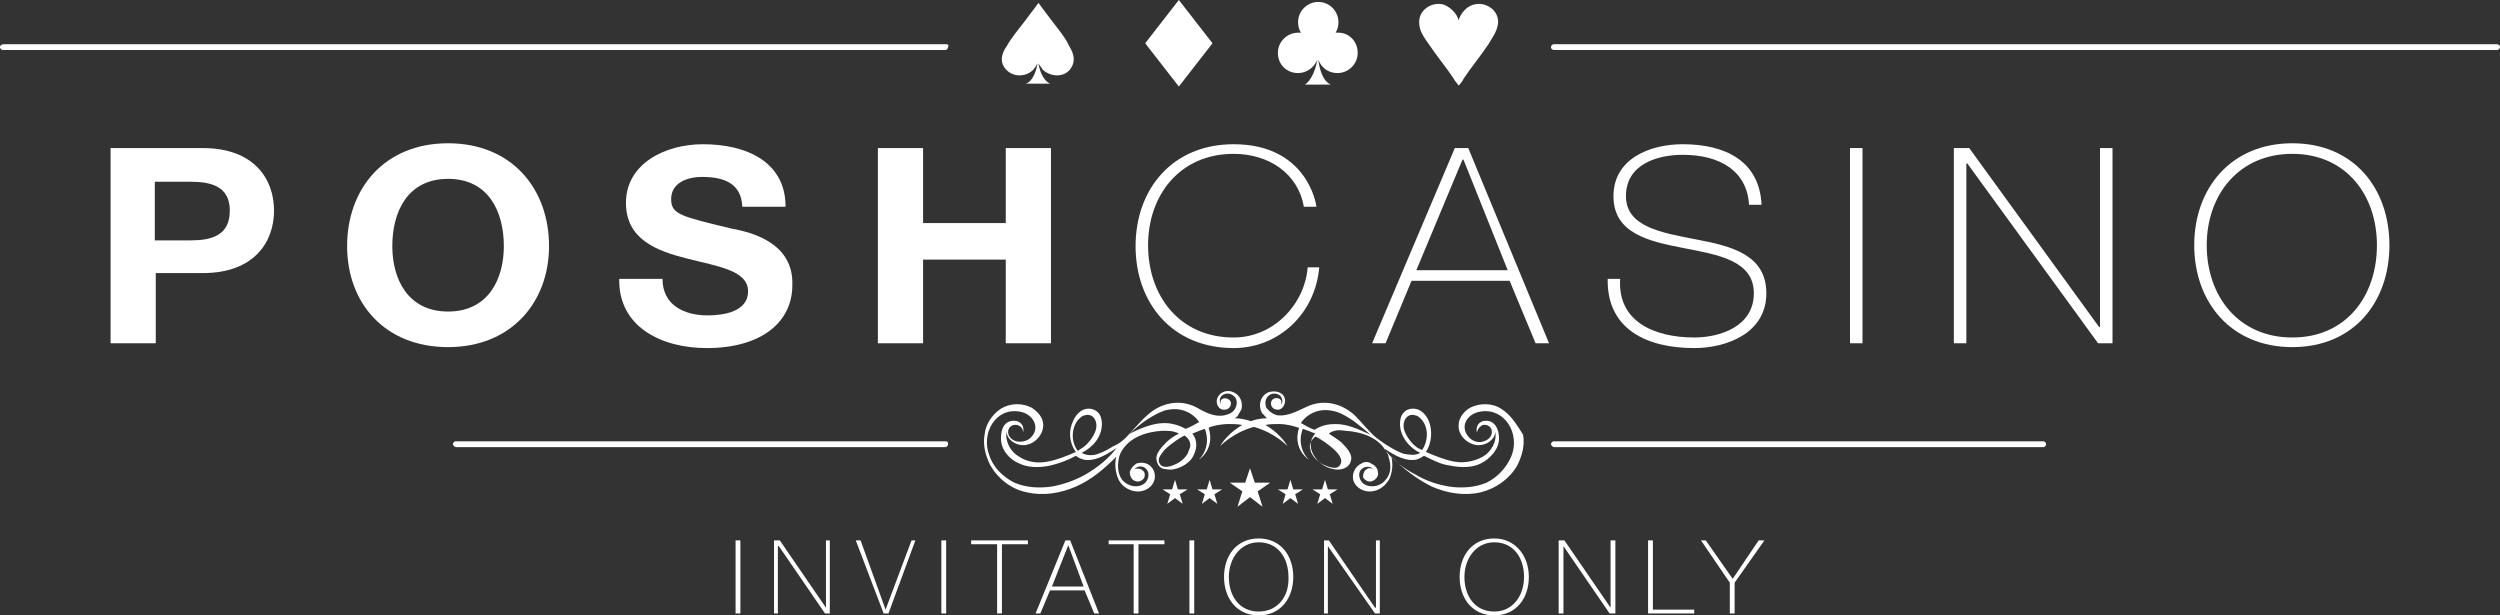 <?xml version="1.0" encoding="utf-8"?>
<!-- Generator: Adobe Illustrator 27.0.0, SVG Export Plug-In . SVG Version: 6.00 Build 0)  -->
<svg version="1.1" id="Layer_1" xmlns="http://www.w3.org/2000/svg" xmlns:xlink="http://www.w3.org/1999/xlink" x="0px" y="0px"
	 viewBox="0 0 260 64" style="enable-background:new 0 0 260 64;" xml:space="preserve">
<rect x="0" y="0" width="260" height="64" fill="#333333" stroke="none"/>
<style type="text/css">
	.st0{fill:#FFFFFF;}
</style>
<g>
	<rect x="76.5" y="56.2" class="st0" width="0.5" height="7.6"/>
	<polygon class="st0" points="85.9,63.2 85.9,63.2 81.1,56.2 80.5,56.2 80.5,63.8 80.9,63.8 80.9,56.8 81,56.8 85.8,63.8 86.3,63.8 
		86.3,56.2 85.9,56.2 	"/>
	<polygon class="st0" points="92.1,63.4 92.1,63.4 89.5,56.2 89,56.2 91.9,63.8 92.4,63.8 95.2,56.2 94.8,56.2 	"/>
	<rect x="97.9" y="56.2" class="st0" width="0.5" height="7.6"/>
	<polygon class="st0" points="101,56.6 103.7,56.6 103.7,63.8 104.2,63.8 104.2,56.6 106.9,56.6 106.9,56.2 101,56.2 	"/>
	<path class="st0" d="M110.8,56.2l-3.1,7.6h0.5l1-2.4h3.6l1,2.4h0.5l-3-7.6H110.8z M109.4,61l1.7-4.3h0l1.6,4.3H109.4z"/>
	<polygon class="st0" points="115.3,56.6 117.9,56.6 117.9,63.8 118.4,63.8 118.4,56.6 121.1,56.6 121.1,56.2 115.3,56.2 	"/>
	<rect x="123.7" y="56.2" class="st0" width="0.5" height="7.6"/>
	<path class="st0" d="M130.9,56c-2.3,0-3.6,1.8-3.6,4c0,2.2,1.3,4,3.6,4c2.3,0,3.6-1.8,3.6-4C134.5,57.8,133.2,56,130.9,56z
		 M130.9,63.6c-2,0-3.1-1.6-3.1-3.6c0-1.9,1.2-3.6,3.1-3.6c2,0,3.1,1.6,3.1,3.6C134.1,62,132.9,63.6,130.9,63.6z"/>
	<polygon class="st0" points="143.1,63.2 143,63.2 138.2,56.2 137.7,56.2 137.7,63.8 138.1,63.8 138.1,56.8 138.1,56.8 143,63.8 
		143.5,63.8 143.5,56.2 143.1,56.2 	"/>
	<path class="st0" d="M155.4,56c-2.3,0-3.6,1.8-3.6,4c0,2.2,1.3,4,3.6,4c2.3,0,3.6-1.8,3.6-4C159,57.8,157.6,56,155.4,56z
		 M155.4,63.6c-2,0-3.1-1.6-3.1-3.6c0-1.9,1.2-3.6,3.1-3.6c2,0,3.1,1.6,3.1,3.6C158.5,62,157.3,63.6,155.4,63.6z"/>
	<polygon class="st0" points="167.5,63.2 167.5,63.2 162.7,56.2 162.1,56.2 162.1,63.8 162.6,63.8 162.6,56.8 162.6,56.8 
		167.4,63.8 168,63.8 168,56.2 167.5,56.2 	"/>
	<polygon class="st0" points="171.9,56.2 171.4,56.2 171.4,63.8 176.2,63.8 176.2,63.4 171.9,63.4 	"/>
	<polygon class="st0" points="182.9,56.2 180.2,60.2 177.4,56.2 176.9,56.2 179.9,60.6 179.9,63.8 180.4,63.8 180.4,60.6 
		183.5,56.2 	"/>
</g>
<g>
	<path class="st0" d="M21.1,15.4h-9.6v20.3h4.7v-7.3h4.9c5.3,0,7.4-3.2,7.4-6.5C28.5,18.6,26.4,15.4,21.1,15.4z M19.8,25h-3.7v-6.1
		h3.7c2.2,0,4.1,0.5,4.1,3C23.9,24.5,22,25,19.8,25z"/>
	<path class="st0" d="M46.6,14.9c-6.6,0-10.5,4.7-10.5,10.7c0,5.9,3.9,10.5,10.5,10.5s10.5-4.7,10.5-10.5
		C57.1,19.6,53.2,14.9,46.6,14.9z M46.6,32.4c-4.2,0-5.8-3.4-5.8-6.8c0-3.6,1.6-7,5.8-7s5.8,3.4,5.8,7C52.4,29,50.8,32.4,46.6,32.4z
		"/>
	<path class="st0" d="M76.2,23.8c-5.4-1.3-6.4-1.5-6.4-3.1c0-1.7,1.7-2.3,3.2-2.3c2.2,0,4.1,0.6,4.2,3.1h4.5c0-4.7-4.1-6.5-8.6-6.5
		c-3.9,0-8,2-8,6.1c0,3.8,3.2,5,6.4,5.8c3.1,0.8,6.3,1.2,6.3,3.4c0,2.1-2.5,2.5-4.2,2.5c-2.5,0-4.7-1.1-4.7-3.8h-4.5
		c-0.1,5,4.4,7.2,9.1,7.2c5.8,0,8.9-2.8,8.9-6.5C82.6,25.1,77.8,24.1,76.2,23.8z"/>
	<polygon class="st0" points="104.6,23.2 96,23.2 96,15.4 91.3,15.4 91.3,35.7 96,35.7 96,27 104.6,27 104.6,35.7 109.3,35.7 
		109.3,15.4 104.6,15.4 	"/>
	<path class="st0" d="M128.3,35.1c-5.6,0-8.9-4.3-8.9-9.6c0-5.2,3.3-9.5,8.9-9.5c3.6,0,6.7,2,7.3,5.5h1.3c0-0.3-1-6.5-8.6-6.5
		c-6.4,0-10.2,4.7-10.2,10.6c0,5.9,3.8,10.6,10.2,10.6c4.7,0,8.5-3.6,8.9-8.4H136C135.7,31.6,132.5,35.1,128.3,35.1z"/>
	<path class="st0" d="M151.3,15.4l-8.6,20.3h1.4l2.7-6.5h10.2l2.7,6.5h1.4l-8.4-20.3H151.3z M147.3,28.1l4.8-11.5h0.1l4.6,11.5
		H147.3z"/>
	<path class="st0" d="M176.4,24.9c-3.6-0.7-7.3-1.3-7.3-4.5c0-3.4,3.4-4.3,5.9-4.3c3.9,0,6.7,1.7,6.9,5.2h1.3
		c-0.2-4.5-3.7-6.3-8.2-6.3c-3.4,0-7.2,1.5-7.2,5.4c0,3.9,3.7,4.7,7.3,5.4c3.6,0.7,7.3,1.3,7.3,4.7c0,3.5-3.6,4.6-6.2,4.6
		c-4.2,0-8-1.7-7.7-6.1h-1.3c-0.1,5.2,4,7.2,9,7.2c3.3,0,7.5-1.5,7.5-5.7C183.7,26.5,180.1,25.6,176.4,24.9z"/>
	<rect x="192.4" y="15.4" class="st0" width="1.3" height="20.3"/>
	<polygon class="st0" points="218.4,34 218.3,34 204.8,15.4 203.2,15.4 203.2,35.7 204.5,35.7 204.5,17 204.6,17 218.2,35.7 
		219.7,35.7 219.7,15.4 218.4,15.4 	"/>
	<path class="st0" d="M238.4,14.9c-6.4,0-10.2,4.7-10.2,10.6c0,5.9,3.8,10.6,10.2,10.6c6.4,0,10.1-4.7,10.1-10.6
		C248.5,19.6,244.8,14.9,238.4,14.9z M238.4,35.1c-5.6,0-8.9-4.3-8.9-9.6c0-5.2,3.3-9.5,8.9-9.5c5.6,0,8.8,4.3,8.8,9.5
		C247.2,30.8,244,35.1,238.4,35.1z"/>
</g>
<g>
	<path class="st0" d="M109.5,2.3c-0.4-0.5-1.5-2-1.5-2s-1.1,1.5-1.5,2c-0.6,0.8-1.3,1.6-1.8,2.5c-0.5,0.7-0.8,1.6-0.1,2.4
		c0.8,0.9,2.2,0.8,2.9,0c0.1-0.1,0.3-0.4,0.4-0.6c-0.1,0.6-0.4,1.8-1.2,2.1c0,0,2.5,0,2.5,0c-0.8-0.4-1.1-1.5-1.2-2.1
		c0.1,0.2,0.4,0.5,0.4,0.6c0.8,0.8,2.2,0.9,2.9,0c0.6-0.8,0.4-1.6-0.1-2.4C110.8,3.9,110.1,3.1,109.5,2.3z"/>
	<polygon class="st0" points="119.1,4.5 122.6,9 126.1,4.5 122.6,0 	"/>
	<path class="st0" d="M139.2,3.4c-0.1,0-0.2,0-0.3,0c0.2-0.3,0.3-0.7,0.3-1.1c0-1.1-0.9-2.1-2.1-2.1c-1.1,0-2.1,0.9-2.1,2.1
		c0,0.4,0.1,0.8,0.3,1.1c-0.1,0-0.2,0-0.3,0c-1.1,0-2.1,0.9-2.1,2.1s0.9,2.1,2.1,2.1c0.9,0,1.7-0.6,2-1.4c-0.1,0.7-0.5,2.1-1.3,2.6
		c0,0,2.7,0,2.7,0c-0.9-0.4-1.2-1.8-1.3-2.6c0.3,0.8,1,1.4,2,1.4c1.1,0,2.1-0.9,2.1-2.1S140.3,3.4,139.2,3.4z"/>
	<path class="st0" d="M153.2,0.5c-0.7,0.2-1.3,0.9-1.5,1.6c-0.2-0.7-0.8-1.3-1.5-1.6c-1.2-0.4-2.7,0.5-2.6,1.9c0,0.8,0.5,1.5,1,2.2
		c0.8,1.2,1.8,2.4,2.6,3.6c0,0.1,0.3,0.4,0.5,0.7c0.2-0.2,0.5-0.6,0.5-0.7c0.8-1.2,1.8-2.4,2.6-3.6c0.4-0.7,0.9-1.3,1-2.2
		C155.9,1,154.4,0.1,153.2,0.5z"/>
	<path class="st0" d="M98.4,4.6h-98C0.2,4.6,0,4.7,0,4.9c0,0.2,0.2,0.3,0.3,0.3h98c0.2,0,0.3-0.2,0.3-0.3
		C98.7,4.7,98.6,4.6,98.4,4.6z"/>
	<path class="st0" d="M259.7,4.6h-98.1c-0.2,0-0.3,0.2-0.3,0.3c0,0.2,0.2,0.3,0.3,0.3h98.1c0.2,0,0.3-0.2,0.3-0.3
		C260,4.7,259.8,4.6,259.7,4.6z"/>
</g>
<g>
	<path class="st0" d="M98.4,45.9H47.4c-0.2,0-0.3,0.2-0.3,0.3s0.2,0.3,0.3,0.3h50.9c0.2,0,0.3-0.2,0.3-0.3S98.6,45.9,98.4,45.9z"/>
	<path class="st0" d="M212.5,45.9h-50.9c-0.2,0-0.3,0.2-0.3,0.3s0.2,0.3,0.3,0.3h50.9c0.2,0,0.3-0.2,0.3-0.3S212.7,45.9,212.5,45.9z
		"/>
	<polygon class="st0" points="130.5,50.2 130,48.7 129.5,50.2 127.9,50.2 129.2,51.1 128.7,52.7 130,51.7 131.3,52.7 130.8,51.1 
		132.1,50.2 	"/>
	<polygon class="st0" points="126.1,50.9 125.8,49.9 125.5,50.9 124.5,50.9 125.3,51.4 125,52.4 125.8,51.8 126.6,52.4 126.3,51.4 
		127.1,50.9 	"/>
	<polygon class="st0" points="122.5,50.9 122.2,49.9 121.9,50.9 120.9,50.9 121.7,51.4 121.4,52.4 122.2,51.8 123,52.4 122.7,51.4 
		123.5,50.9 	"/>
	<polygon class="st0" points="134.5,50.9 134.2,49.9 133.9,50.9 132.9,50.9 133.7,51.4 133.4,52.4 134.2,51.8 135,52.4 134.7,51.4 
		135.5,50.9 	"/>
	<polygon class="st0" points="138.1,50.9 137.8,49.9 137.5,50.9 136.5,50.9 137.3,51.4 137,52.4 137.8,51.8 138.6,52.4 138.3,51.4 
		139.1,50.9 	"/>
	<path class="st0" d="M156.1,42.5c-0.9-0.6-2.2-0.6-3.2-0.1c-0.7,0.4-1.2,1.1-1.2,1.8c-0.1,1.1,1,2.1,2.1,2.1c0.8,0,1.7-0.6,1.7-1.4
		c0.2,1-0.4,2.1-1.3,2.6c-0.9,0.5-2,0.7-3,0.5s-2-0.6-2.9-1c0.6-0.9,0.7-2.2,0.3-3.2c-0.2-0.5-0.6-1-1.1-1.2
		c-0.5-0.2-1.2-0.1-1.5,0.3c-0.3,0.3-0.4,0.7-0.4,1.2c0,1.3,1,2.5,2.1,3c-0.5,0.3-1.1,0.2-1.7,0.1c-0.6-0.2-1.1-0.5-1.6-0.8
		c-0.5-0.3-0.9-0.6-1.3-0.9c-0.8-0.7-1.5-1.6-2.2-2.3c-1.4-1.3-3.3-1.7-5-0.9c-0.9,0.4-1.9,1-3,0.9c-0.5-0.1-0.9-0.4-1.2-0.8
		c-0.2-0.5-0.1-1,0.3-1.3c0.4-0.3,1.1-0.2,1.3,0.3c0.1,0.2,0.1,0.5-0.1,0.7c0,0,0.2-0.4-0.1-0.6c-0.3-0.2-0.8-0.1-0.9,0.3
		c-0.1,0.4,0.2,0.8,0.6,0.8c0.6,0.1,1-0.7,0.8-1.2c-0.2-0.7-1.1-0.8-1.7-0.6c-0.7,0.3-1,1.1-0.8,1.8c0.1,0.2,0.1,0.4,0.3,0.5
		c0.1,0.1,0.3,0.4,0.4,0.4c-0.6,0-1.2,0.1-1.7,0.3c-0.6-0.2-1.2-0.3-1.7-0.3c0.1,0,0.4-0.3,0.4-0.4c0.1-0.2,0.2-0.3,0.3-0.5
		c0.2-0.7-0.1-1.5-0.8-1.8c-0.6-0.3-1.4-0.1-1.7,0.6c-0.2,0.5,0.1,1.3,0.8,1.2c0.4,0,0.7-0.4,0.6-0.8c-0.1-0.3-0.6-0.5-0.9-0.3
		c-0.3,0.2-0.1,0.6-0.1,0.6c-0.1-0.2-0.2-0.4-0.1-0.7c0.2-0.5,0.9-0.6,1.3-0.3c0.5,0.3,0.5,0.9,0.3,1.3c-0.2,0.5-0.7,0.7-1.2,0.8
		c-1.1,0.2-2.1-0.4-3-0.9c-1.7-0.8-3.6-0.4-5,0.9c-0.8,0.7-1.5,1.6-2.2,2.3c-0.4,0.4-0.8,0.7-1.3,0.9c-0.5,0.3-1,0.6-1.6,0.8
		c-0.5,0.2-1.2,0.2-1.7-0.1c1.2-0.6,2.1-1.7,2.1-3c0-0.4-0.1-0.9-0.4-1.2c-0.4-0.4-1-0.5-1.5-0.3c-0.5,0.2-0.9,0.7-1.1,1.2
		c-0.5,1-0.4,2.3,0.3,3.2c-0.9,0.4-1.9,0.8-2.9,1c-1,0.2-2.1,0.1-3-0.5c-0.9-0.5-1.5-1.6-1.3-2.6c0,0.8,0.9,1.4,1.7,1.4
		c1.1,0,2.1-1,2.1-2.1c0-0.8-0.6-1.4-1.2-1.8c-1-0.5-2.2-0.5-3.2,0.1c-0.9,0.6-1.6,1.6-1.7,2.7c-0.2,1.1,0.1,2.2,0.6,3.2
		c0.8,1.4,2.2,2.5,3.8,2.8c1.7,0.4,3.5,0.1,5.1-0.6c1.6-0.7,2.9-1.8,4.2-3.1c-0.2,0.7-0.1,1.6,0.2,2.3c0.3,0.7,1,1.2,1.8,1.3
		c0.8,0.1,1.6-0.3,1.9-1c0.3-0.7,0-1.6-0.8-1.9c-0.3-0.1-0.7-0.1-1,0c-0.3,0.2-0.6,0.5-0.7,0.9c0,0.4,0.2,0.8,0.5,0.9
		c0.4,0.2,0.8,0,1-0.3c0.1-0.3,0.1-0.6-0.2-0.8c-0.2-0.2-0.6-0.2-0.8-0.1c0.3-0.4,1-0.4,1.3,0.1c0.3,0.4,0.1,1.1-0.3,1.4
		c-0.7,0.5-1.7,0.3-2.3-0.4c-0.5-0.7-0.5-1.6-0.3-2.4c0-0.1,0.1-0.2,0.1-0.3c0.8-1.7,2.7-2.3,4.4-2.4c0.6,0,1.2,0,1.7,0.3
		c-0.4,0.2-0.9,0.5-1.3,0.9c-0.6,0.6-1.2,1.3-1,1.9c0.1,0.6,0.5,0.9,1,0.9c0.9,0.2,2.2-0.4,2.7-1.2c0.5-0.8,0.6-1.8,0-2.5
		c0.5-0.2,0.7-0.3,1.3-0.5c0,0,0.8,1.7-0.6,3.2c0,0,1.7-1.1,1-3.3c0.3-0.2,1.3-0.4,2.1-0.4c0.4,0,0.9,0,1.4,0.1c0,0-1.5,0.8-2.3,2.2
		c0,0,1.3-1.4,3.5-2c0,0,0,0,0,0v0c2.2,0.6,3.5,2,3.5,2c-0.8-1.4-2.3-2.2-2.3-2.2l0,0c0.5-0.1,0.9-0.1,1.4-0.1
		c0.8,0,1.5,0.2,2.1,0.4c-0.7,2.2,1,3.3,1,3.3c-1.4-1.5-0.6-3.2-0.6-3.2c0.6,0.2,0.8,0.3,1.3,0.5c-0.7,0.7-0.6,1.7,0,2.5
		c0.5,0.8,1.8,1.4,2.7,1.2c0.5-0.1,0.9-0.4,1-0.9c0.2-0.6-0.4-1.3-1-1.9c-0.5-0.4-1-0.7-1.3-0.9c0.5-0.4,1.1-0.4,1.7-0.3
		c1.7,0.1,3.6,0.7,4.4,2.4c0.1,0.1,0.1,0.2,0.1,0.3c0.3,0.8,0.3,1.8-0.3,2.4c-0.5,0.7-1.6,0.9-2.3,0.4c-0.4-0.3-0.6-1-0.3-1.4
		c0.3-0.4,1-0.5,1.3-0.1c-0.3-0.2-0.6-0.1-0.8,0.1c-0.2,0.2-0.3,0.6-0.2,0.8c0.2,0.3,0.6,0.5,1,0.3c0.4-0.2,0.6-0.6,0.5-0.9
		c0-0.4-0.3-0.7-0.7-0.9c-0.3-0.2-0.7-0.2-1,0c-0.7,0.3-1.1,1.2-0.8,1.9c0.3,0.7,1.1,1.1,1.9,1c0.8-0.1,1.4-0.6,1.8-1.3
		c0.3-0.7,0.4-1.5,0.2-2.3c1.2,1.2,2.6,2.3,4.2,3.1c1.6,0.7,3.4,1,5.1,0.6c1.6-0.4,3-1.4,3.8-2.8c0.5-1,0.8-2.1,0.6-3.2
		C157.7,44.1,157.1,43.1,156.1,42.5z M112.4,43.4c0.1-0.1,0.3-0.2,0.4-0.2c0.9-0.3,1.5,0.7,1.1,1.7c-0.2,0.5-0.6,1.1-1.1,1.5
		c-0.2,0.2-0.5,0.3-0.7,0.5C111.3,45.9,111.4,44.2,112.4,43.4z M112.8,49.4c-1.1,0.6-2.3,1-3.4,1.2c-1.4,0.2-2.7,0.1-3.9-0.4
		c-1.2-0.6-2.2-1.6-2.6-2.8c-0.9-2.3,0.6-5,3.1-4.6c1.4,0.2,2.2,1.6,1.3,2.6c-0.4,0.5-1.1,0.6-1.6,0.5c-1.3-0.4-1-1.9,0.1-1.7
		c0.3,0.1,0.6,0.3,0.6,0.8c0.2-0.9-0.5-1.4-1.3-1.2c-0.8,0.2-1,1-1,1.8c0,1.2,0.9,2.2,1.9,2.6c0.8,0.4,2,0.5,3.3,0.2
		c0.8-0.2,1.7-0.5,2.6-1c0.2,0.2,0.5,0.3,0.8,0.4c1,0.2,2.1-0.3,3.4-1.2C115.4,47.6,114.2,48.6,112.8,49.4z M123.7,46.7
		c-0.1,0.2-0.1,0.3-0.2,0.5c-0.3,0.5-0.8,0.9-1.3,1.1c-0.4,0.2-1.3,0.5-1.6-0.1c-0.3-0.5,0.2-1,0.5-1.4c0.7-0.7,1.8-1.4,2.1-1.5
		C123.8,45.7,123.9,46.3,123.7,46.7z M123.3,44.6c-0.7-0.4-1.5-0.6-2.2-0.6c-1.3,0-2.6,0.6-3.6,1.1c0.3-0.3,1.2-1.1,1.7-1.4
		c0.6-0.4,1.3-0.8,1.9-1c1.1-0.3,2.2-0.2,3.2,0.7c0.2,0.2,0.3,0.3,0.4,0.5C124.2,44.2,123.8,44.4,123.3,44.6z M138.9,46.9
		c0.3,0.3,0.8,0.9,0.5,1.4c-0.3,0.6-1.1,0.3-1.6,0.1c-0.5-0.2-1-0.6-1.3-1.1c-0.1-0.2-0.2-0.3-0.2-0.5c-0.2-0.5,0-1,0.5-1.4
		C137.1,45.5,138.2,46.2,138.9,46.9z M138.9,44.1c-0.7,0-1.4,0.1-2.2,0.6c-0.5-0.2-0.9-0.4-1.4-0.7c0.1-0.2,0.3-0.4,0.4-0.5
		c1-0.9,2.1-1,3.2-0.7c0.7,0.2,1.3,0.6,1.9,1c0.4,0.3,1.4,1.1,1.7,1.4C141.4,44.7,140.2,44.1,138.9,44.1z M147.2,46.4
		c-0.5-0.4-0.9-1-1.1-1.5c-0.4-1,0.2-2,1.1-1.7c0.1,0,0.3,0.1,0.4,0.2c1,0.8,1,2.4,0.3,3.4C147.7,46.7,147.4,46.6,147.2,46.4z
		 M157.2,47.4c-0.5,1.2-1.4,2.2-2.6,2.8c-1.2,0.5-2.6,0.6-3.9,0.4c-1.2-0.2-2.4-0.6-3.4-1.2c-1.4-0.7-2.6-1.7-3.4-2.8
		c1.3,0.9,2.4,1.4,3.4,1.2c0.3-0.1,0.5-0.2,0.8-0.4c1,0.5,1.8,0.9,2.6,1c1.4,0.3,2.5,0.2,3.3-0.2c1-0.5,1.9-1.5,1.9-2.6
		c0-0.8-0.3-1.6-1-1.8c-0.8-0.2-1.5,0.3-1.3,1.2c0.1-0.5,0.4-0.7,0.6-0.8c1.1-0.2,1.4,1.3,0.1,1.7c-0.5,0.2-1.2,0-1.6-0.5
		c-0.9-1.1-0.1-2.4,1.3-2.6C156.5,42.4,158.1,45.1,157.2,47.4z"/>
</g>
</svg>
